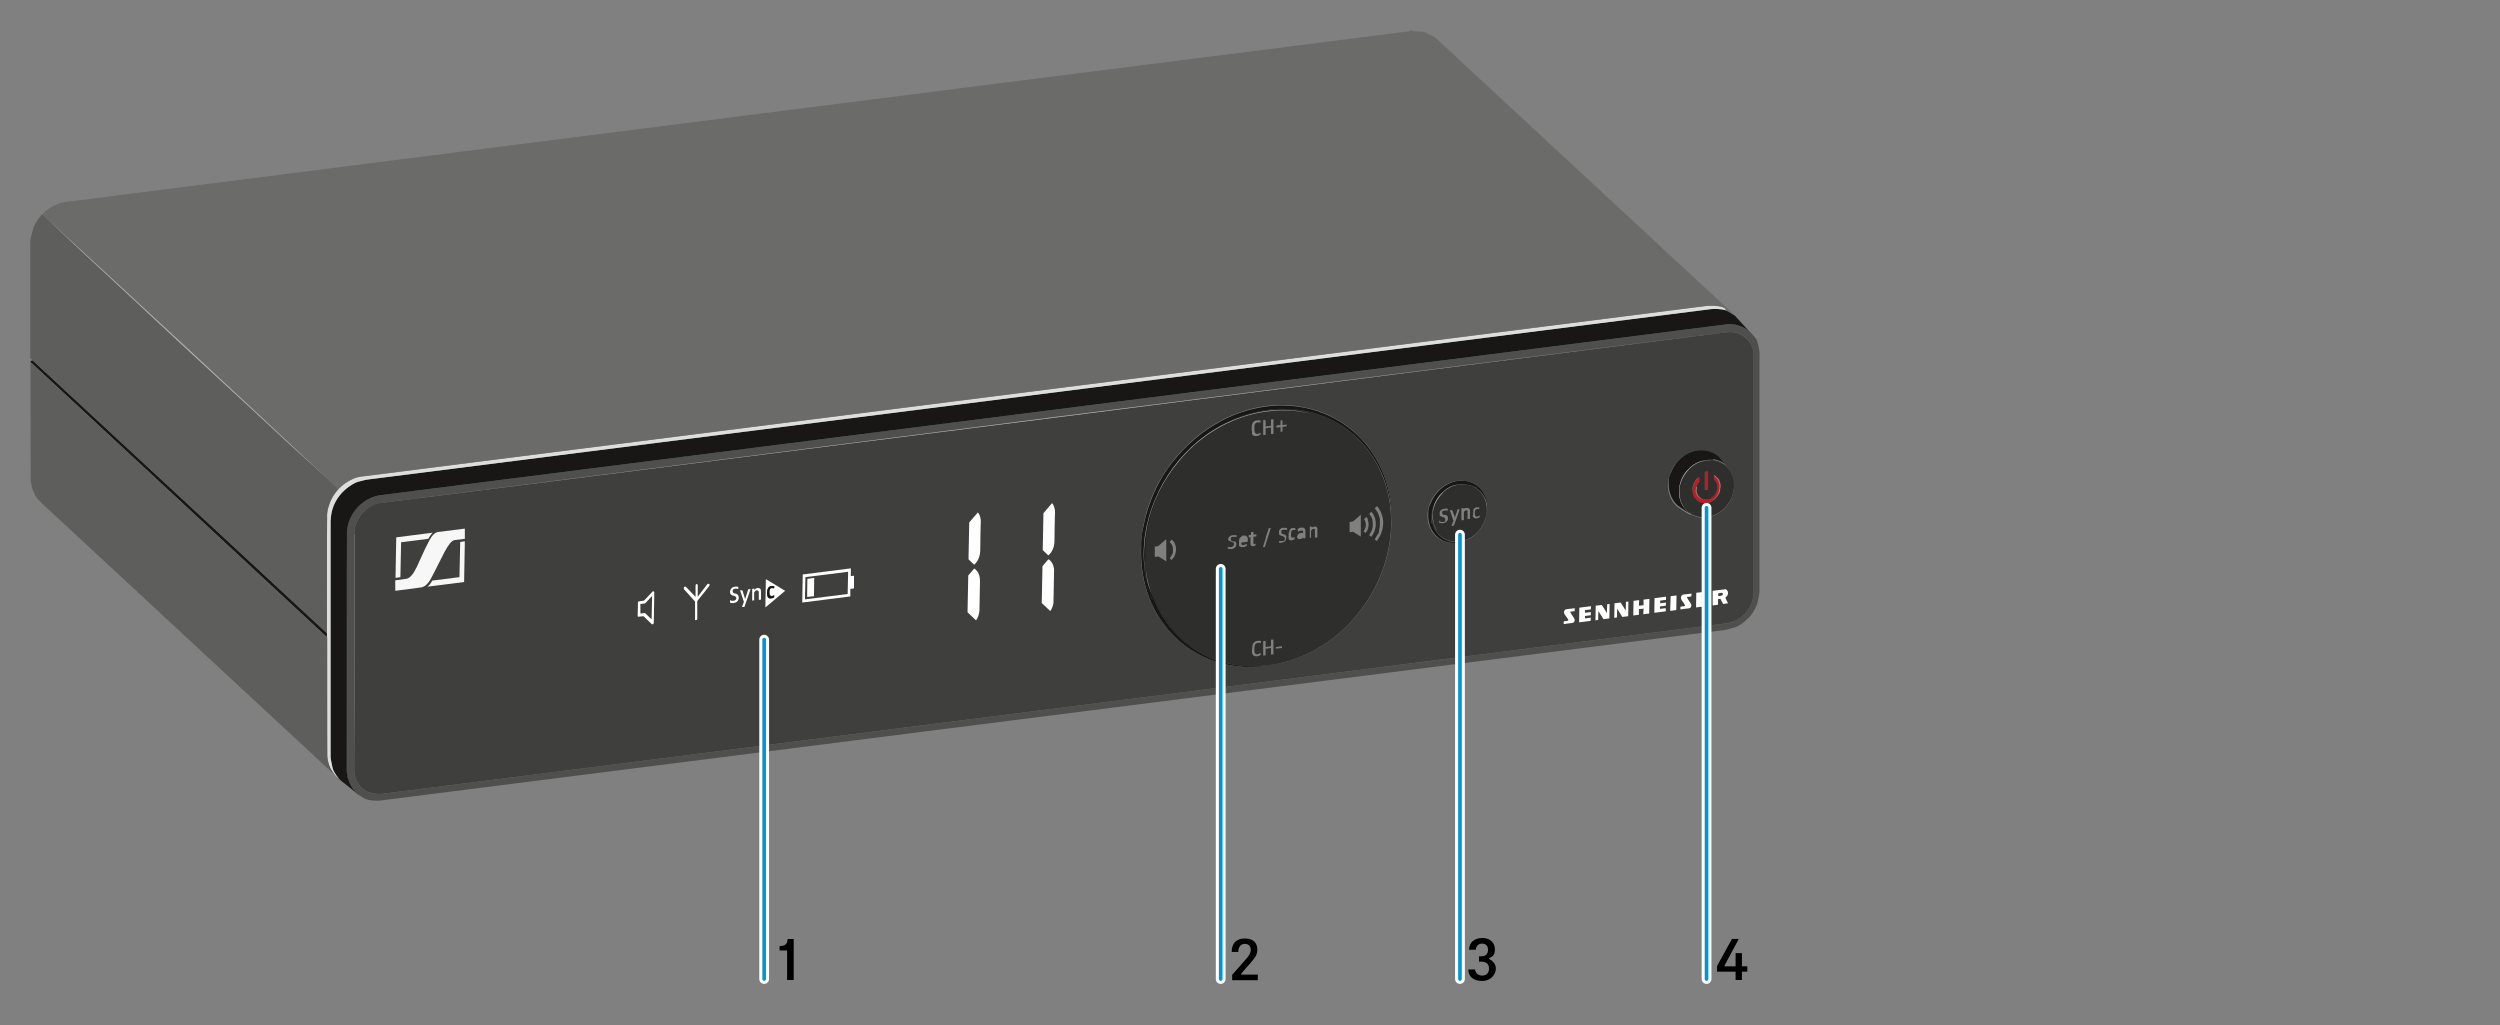 <?xml version="1.0" encoding="UTF-8"?>
<svg id="Overview" xmlns="http://www.w3.org/2000/svg" width="1024" height="420" version="1.1" xmlns:xlink="http://www.w3.org/1999/xlink" viewBox="0 0 1024 420">
  <rect x="0" y="0" width="1024" height="420" fill="#808080" stroke="none"/>
  <!-- Generator: Adobe Illustrator 29.6.1, SVG Export Plug-In . SVG Version: 2.1.1 Build 9)  -->
  <defs>
    <style>
      .st0 {
        stroke: #0096d6;
        stroke-width: 1.5px;
      }

      .st0, .st1, .st2, .st3 {
        fill: none;
      }

      .st0, .st2 {
        stroke-linecap: round;
      }

      .st0, .st2, .st3 {
        stroke-miterlimit: 10;
      }

      .st4 {
        fill: #181716;
      }

      .st5 {
        fill: #fff;
      }

      .st6 {
        fill: #dedede;
      }

      .st2 {
        stroke: #fff;
        stroke-width: 4px;
      }

      .st3 {
        stroke: #181716;
        stroke-width: .2px;
      }

      .st7 {
        fill: #6b6b6a;
      }

      .st8 {
        fill: #afafaf;
      }

      .st9 {
        clip-path: url(#clippath-1);
      }

      .st10 {
        fill: #4f4f4e;
      }

      .st11 {
        isolation: isolate;
      }

      .st12 {
        fill: #5e5e5d;
      }

      .st13 {
        fill: #f7f7f7;
      }

      .st14 {
        fill: #2e2e2c;
      }

      .st15 {
        fill: #3f3f3e;
      }

      .st16 {
        fill: #c31924;
      }

      .st17 {
        clip-path: url(#clippath-2);
      }

      .st18 {
        fill: #171715;
      }

      .st19 {
        clip-path: url(#clippath);
      }
    </style>
    <clipPath id="clippath">
      <polygon class="st1" points="161.8 242 162.2 220 190.6 216.5 190.2 238.4 161.8 242"/>
    </clipPath>
    <clipPath id="clippath-1">
      <polygon class="st1" points="260.8 274 261.7 225.1 432.3 203.5 431.4 252.4 260.8 274"/>
    </clipPath>
    <clipPath id="clippath-2">
      <polygon class="st1" points="623.8 259.6 624 250.1 708 239.5 707.9 249 623.8 259.6"/>
    </clipPath>
  </defs>
  <g>
    <path class="st3" d="M578.1,12.7c-.1,0-.3,0-.4,0,0,0,0,0,0,0"/>
    <g>
      <path class="st14" d="M564.3,218.8c-.6,1.3-1.2,2-1.2,2.1h0c.3.2.6.5.9.7.4-.6.8-1.3,1.2-2,.4-.7,1.6-3.4,1.3-6.6-.3-2.6-1.6-4.8-2.5-5.7h0s-.9.9-.9.9h0c0,0,.1.2.2.3.2.2.5.6.8,1.1.2.3.4.6.5,1,0,0,0,0,0,0s0,0,0,0c.2.4.3.9.5,1.5,0,.2.1.4.1.6,0,0,0,.2,0,.3,0,0,0,0,0,.1,0,0,0,.2,0,.2,0,.4,0,.8,0,1.2,0,.2,0,.3,0,.5,0,.4,0,.9-.2,1.3,0,.2,0,.4-.1.6,0,0,0,0,0,.1,0,.1,0,.2,0,.3,0,.2-.1.3-.1.5,0,.2-.1.4-.2.6,0,.2-.1.4-.2.5ZM561.7,211.5c0,0,0,.1,0,.2,0,.1.1.2.2.4,0,0,0,0,0,0,0,.2.1.3.2.5h0c0,.3,0,.4.1.5,0,0,0,.1,0,.2,0,.3,0,.6.1.9,0,.9,0,1.6-.1,2,0,0,0,0,0,0-.1.5-.3,1-.5,1.4,0,0,0,.2-.1.3h0c0,.1-.1.2-.2.3-.2.4-.4.7-.6,1h0c.3.2.6.5.9.7.3-.6.7-1.1,1-1.7.5-.8,1.2-3.3.6-5.5-.3-1.4-1.1-2.6-1.6-3.1h0l-.9.9h0c.2.2.3.3.4.5.1.2.2.4.3.5ZM560.4,212.8c-.2-.4-.5-.7-.7-1.1h0l-.9.9h0,0c0,0,0,0,0,.1s0,0,0,.1c.1.2.2.3.3.5.4.9.6,2.1,0,3.3-.1.3-.3.6-.6,1h0c.3.2.6.5.9.7,1.8-2.4,1.1-4.9.7-5.5ZM557.4,219.8v-9h0s-3.2,2.8-3.2,2.8l-1.4.2h0v4.2h0c.5,0,1-.1,1.4-.2,1.1.7,2.1,1.3,3.2,2ZM537,220.6v-2.9c0-.5.4-.8.5-.9.1,0,.3-.1.5-.2.2,0,.5,0,.6.2,0,0,0,0,0,.1,0,0,0,0,0,0s0,0,0,.1c0,0,0,0,0,.1,0,0,0,0,0,.1,0,0,0,0,0,0h0v3h0c.3,0,.6,0,1-.1v-3.1c0-.2,0-.4,0-.6-.1-.2-.2-.3-.3-.5,0,0,0,0,0,0,0,0-.2-.1-.3-.2,0,0-.1,0-.2,0h0s0,0,0,0c-.2,0-.3,0-.5,0-.2,0-.4.1-.6.2,0,0,0,0,0,0s0,0,0,0c0,0,0,0-.1,0h0c0,0-.2.2-.3.2v-.4s0,0,0,0h-.8c0,.1,0,.1,0,.1h0v4.5s0,0,0,0c.3,0,.6,0,1-.1ZM531.6,217.1v.2s0,0,0,0h0s0,.2,0,.2v.3c.2-.1.5-.2.7-.3.2,0,.4-.1.7-.2h0c.1,0,.3,0,.4,0,.1,0,.2.1.3.2v.4c.1,0,.1.4.1.4-.2,0-.4,0-.6,0h0c-.2,0-.3,0-.4,0-.1,0-.3,0-.4.1-.2,0-.4.2-.6.4h0c0,0-.1.1-.2.2,0,0-.1.1-.1.2-.1.2-.2.4-.2.6h0c0,.1,0,.1,0,.1,0,0,0,.1,0,.2,0,0,0,0,0,0h0s0,0,0,0c0,.2,0,.3.2.4,0,0,0,0,0,0h0c0,0,0,0,0,.1,0,0,0,0,0,0,.2,0,.3.1.5.2h.5c.4,0,.9-.2,1.3-.7v.3s0,.1,0,.1h0c.3,0,.6,0,.9,0,0-.2,0-.4,0-.6v-2.5c0-.2,0-.4-.1-.6-.1-.2-.3-.3-.4-.5h0c-.1,0-.3-.1-.4-.2,0,0-.2,0-.3,0,0,0-.1,0-.2,0-.1,0-.2,0-.3,0-.6,0-1.1.3-1.5.6h0,0ZM527.8,218.5s0,0,0,0c0,0,0,.2,0,.3,0,0,0,0,0,.1,0,0,0,0,0,0h0c0,.2,0,.3,0,.5,0,.3,0,.5,0,.6h0c0,0,0,.1,0,.2,0,.2,0,.3.1.4,0,0,0,0,0,0,0,0,0,0,0,.1,0,0,0,0,0,0h0c0,0,0,.1,0,.2s0,0,0,0h0c0,0,0,.1,0,.1h0c.2.1.4.2.5.3.2,0,.4,0,.6,0,.2,0,.4-.1.7-.2.2-.1.4-.2.6-.3,0-.2,0-.5,0-.7,0,0,0,0,0,0,0,0,0,0-.1,0s0,0-.1,0c0,0-.2,0-.2.1,0,0,0,0,0,0,0,0,0,0,0,0-.1,0-.2,0-.2,0,0,0,0,0,0,0,0,0,0,0-.1,0,0,0-.1,0-.1,0h-.1s0,0,0,0h-.2s0,0,0,0c0,0-.4-.2-.4-.7,0-.1,0-.3,0-.4v-.5c0-1,.4-1.3.4-1.3.1,0,.3-.1.4-.2.2,0,.4,0,.5,0,.2,0,.4,0,.5,0,0-.2,0-.5,0-.7-.1,0-.2,0-.4-.1,0,0,0,0,0,0,0,0,0,0,0,0,0,0-.1,0-.2,0,0,0-.1,0-.1,0-.1,0-.1,0-.2,0,0,0,0,0,0,0-.1,0-.2,0-.3,0,0,0-.1,0-.2,0-.2,0-.4.2-.5.3,0,0,0,0-.1,0,0,0-.1,0-.1.1,0,0,0,0-.1.2h0c-.1.2-.3.4-.3.8ZM503,220.4c0,.2,0,.3,0,.4,0,.2.1.4.2.5,0,0,0,0,.1.1h0c.1.1.3.2.5.3.2,0,.4.1.5.2,0,0,.1,0,.2,0,.1,0,.3.1.5.2.1,0,.3.2.4.3h0c0,.1.1.5.1.5,0,.2-.1.4-.2.6,0,0-.4.5-1,.6,0,0,0,0-.1,0h-.1c-.2,0-.4,0-.6,0-.2,0-.4,0-.6-.2h0c0,.1,0,.8,0,.8h0c.2,0,.5.1.7.2.3,0,.5,0,.8,0,.3,0,.5-.1.7-.2.8-.2,1.4-1.2,1.3-1.8,0-.2,0-.4-.1-.6-.1-.2-.2-.3-.3-.5h0s0,0,0,0c0,0,0,0-.1,0,0,0,0,0,0,0h0s0,0-.1,0c0,0,0,0-.1,0h0c0,0-.1,0-.2,0-.1,0-.2,0-.4-.1h-.2s0,0,0,0h0s0,0,0,0c-.3,0-.5-.2-.7-.4,0-.2,0-.3-.1-.5,0-.2.1-.8.6-.9.1,0,.2,0,.4,0,.2,0,.5,0,.7,0,.2,0,.4,0,.7.1,0-.3,0-.5,0-.8h0s0,0-.1,0c-.1,0-.3,0-.4,0-.3,0-.7,0-1,0h0c-.3,0-.5.1-.8.2-.2.1-.4.2-.6.4-.4.3-.5.8-.5,1.2h0ZM480.4,224.2c.1.7.1,1.4,0,2.1,0,.3-.1.5-.3.8-.2.4-.4.8-.7,1.1-.1.1-.2.3-.3.4l.8.8h0s0,0,0,0c.3-.4.6-.9,1-1.3.3-.5,1.2-2.5.6-4.6-.3-1.2-.9-1.9-1.6-2.5l-.8,1c.3.3.6.6.8,1,.1.2.3.5.4.8,0,.2,0,.3.1.5ZM477.6,220.9h0l-3.2,2.8-1.4.2h0v4.2h0c.5,0,1-.1,1.5-.2,1.1.7,2.1,1.3,3.2,2v-9ZM524.5,174.1l-1.7.2h0v.8h0c.6,0,1.1-.1,1.7-.2v1.9h0c.3,0,.5,0,.8,0v-2c.6,0,1.1-.1,1.7-.2v-.7h0s-1.7.2-1.7.2v-1.9h-.4s-.4,0-.4,0h0v2ZM525,264.7l-2.2.3h-.2s0,0,0,0v.7s0,0,0,0c.8-.1,1.6-.2,2.5-.3v-.7h0ZM523.3,222.1c.3,0,.5,0,.7.2.3,0,.5,0,.8,0,.8,0,1.8-.7,1.9-1.2,0-.3.1-.5.2-.8,0-.2,0-.4,0-.6-.1-.2-.2-.3-.3-.5h0c-.1-.1-.3-.2-.5-.3,0,0,0,0,0,0h-.1c0,0,0,0,0,0t0,0h0c0,0-.2,0-.3-.1h0s-.2,0-.2,0c0,0,0,0,0,0,0,0,0,0,0,0-.2,0-.4-.2-.6-.4,0-.2,0-.3-.1-.5,0-.2.1-.8.6-.9.1,0,.2,0,.4,0,.2,0,.5,0,.7,0,.2,0,.4,0,.7.1,0-.3,0-.5,0-.8h0c-.1,0-.3,0-.4-.1-.2,0-.4,0-.6,0s-.2,0-.3,0c0,0-.2,0-.2,0-.1,0-.2,0-.4,0-.1,0-.2,0-.3.1-.2,0-.4.2-.5.3,0,0-.1.1-.2.2,0,0-.1.1-.2.2,0,.1-.2.3-.2.4h0c0,.2-.1.4,0,.6,0,.2,0,.4,0,.5,0,.1,0,.2,0,.3h0c0,.2.2.3.2.3h0c.2.1.3.2.5.3.2,0,.4.1.5.2,0,0,.1,0,.2,0,.3,0,.6.2.8.5l.2.5c0,.2-.1.4-.2.6h0s0,0,0,0h0s0,0,0,0c0,0,0,0,0,0h0c0,0,0,.1-.1.2,0,0-.2.1-.3.2-.1,0-.3,0-.4,0h0c-.3,0-.6,0-.8,0-.1,0-.3,0-.4,0,0,0-.1,0-.2,0h0s0,.2,0,.2h0s0,.7,0,.7c0,0,0,0,0,0ZM518.5,220.3l-1.2,3.8h0c.3,0,.6,0,.8-.1.8-2.6,1.6-5.1,2.4-7.7h0s-.8,0-.8,0h0s-1.3,4-1.3,4ZM517.4,262.5v6c.3,0,.6,0,1-.1v-2.7c.7,0,1.5-.2,2.2-.3v2.7h0c.3,0,.6,0,1-.1v-6h-1v2.7l-2.2.3v-2.5h0s-1,.1-1,.1h0ZM518.4,172.1h-1v6.1h0c.3,0,.6,0,1-.1v-2.7c.7-.1,1.5-.2,2.2-.3v2.7h0c.3,0,.6,0,1-.1v-6h0s-1,.1-1,.1h0v2.6l-2.2.3v-2.5ZM512.8,266.1c0,.3,0,.7,0,1,0,.2,0,.5.2.7,0,.2.2.4.3.6,0,0,.2.2.3.2,0,0,0,0,0,0,.2,0,.4.1.6.2h.7c.3,0,.5-.1.8-.2.2-.1.5-.3.7-.4,0-.3,0-.5,0-.8h0c-.5.3-1,.5-1.3.6-.2,0-.4,0-.6,0-.2-.1-.3-.2-.5-.4,0-.2-.1-.4-.2-.6,0-.2,0-.4,0-.7v-.9c0-1.2.5-1.8.8-1.9.2,0,.4-.2.6-.2.2,0,.4,0,.7,0,.2,0,.4,0,.6.1,0-.2,0-.5,0-.8-.5-.2-.9-.2-1.4-.1h0c-1.3.1-2,1.1-2.1,1.9,0,.4-.1.6-.1,1.5h0ZM512.8,176.5c0,.2,0,.5,0,.7,0,0,0,.1,0,.2,0,0,0,.2,0,.2,0,.1,0,.2.1.3,0,0,.1.2.2.3,0,0,.2.2.3.2h0c.2,0,.4.2.6.2h.7c.3,0,.5-.1.8-.2.3-.1.5-.3.8-.4,0-.2,0-.5,0-.8h0c-.3.2-.5.3-.7.4h0c-.1,0-.2,0-.3.1,0,0-.1,0-.1,0,0,0,0,0,0,0,0,0,0,0,0,0-.2,0-.4,0-.6,0-.2-.1-.3-.2-.5-.4-.1-.3-.3-.5-.3-1.3v-.9c0-.2,0-.4,0-.7,0-.6.6-1.4,1.3-1.4.2,0,.4,0,.6,0,.2,0,.4,0,.6.1,0-.2,0-.5,0-.8h0c-.5-.2-.9-.2-1.4-.1-.1,0-.2,0-.3,0h-.1c-.4.1-.8.4-1.1.6,0,0-.2.2-.2.3-.2.3-.3.6-.4.9,0,.4-.1.6-.1,1.5h0c0,.1,0,.2,0,.3s0,.2,0,.4ZM479.1,193.7c13.9-20.9,33.8-25.9,44.9-26.3,4.6-.2,8.8.3,13.6,1.6,16.8,4.6,25.3,17.3,28.8,26.3,1.9,4.9,3.4,10.9,3.4,18.5,0,12.8-4.4,24.2-10.2,32.9-10.8,16.2-25.1,22.8-36.2,25.2-.1,0-.2,0-.3,0-3.1.6-6,.9-8.4,1-4.7.2-8.8-.3-13.6-1.6-16.8-4.6-25.3-17.3-28.8-26.3-1.9-4.9-3.4-10.9-3.4-18.5,0-12.8,4.4-24.2,10.2-32.8ZM511.3,220.1c.3,0,.6,0,.9-.1v2.7s0,0,0,.1c0,0,0,0,0,.1h0c0,0,0,0,0,.1,0,.2.1.3.2.4,0,0,0,0,0,.1h0c.1,0,.3.1.4.2h.5c.2,0,.4,0,.5-.1.2,0,.3-.2.5-.2,0-.2,0-.4,0-.7h0s0,0-.1,0c0,0,0,0,0,0-.2,0-.3.1-.5.2h-.2c-.1-.2-.1-.3-.1-.5,0-.9,0-1.7,0-2.6.4,0,.8,0,1.2-.1v-.8h-1.2v-1.1l-1,.2h0v1.1h-.9v.9s0,0,0,0ZM508.6,219.7c-.4.2-.7.5-1,1,0,0,0,.1,0,.2,0,0,0,0,0,.1s0,0,0,0c0,.1,0,.3-.1.5,0,0,0,0,0,.1,0,0,0,.2,0,.3,0,0,0,.1,0,.2h0c0,.3,0,.6,0,.8,0,0,0,.2,0,.3,0,0,0,0,0,0,0,0,0,.2,0,.3,0,0,0,0,0,0,0,.1.1.2.2.2,0,0,.1.1.2.2h0c.2,0,.4.2.6.2h.7c.3,0,.5-.1.8-.2.3-.1.5-.3.7-.4,0-.2,0-.5,0-.7h0s0,0-.1,0c-.4.2-.9.4-1.3.5,0,0-.2,0-.2,0,0,0-.2,0-.2,0,0,0,0,0-.1,0,0,0,0,0,0,0-.1,0-.2-.1-.2-.2-.2-.3-.2-.6-.2-.8h0c.9-.2,1.8-.3,2.7-.4,0,0,0-.2,0-.3s0-.2,0-.3c0-.3,0-.5,0-.8-.1-.2-.2-.4-.3-.7h0c-.1-.1-.2-.2-.4-.3h0c-.2-.1-.5-.2-.9-.1,0,0-.1,0-.2,0s-.2,0-.3,0c0,0-.1,0-.2,0Z"/>
      <path class="st14" d="M603.2,211c0,.2,0,.3.1.4,0,.2.1.3.2.4,0,0,.1.2.2.2h0c.2.1.4.2.5.3.2,0,.4,0,.6,0,.2,0,.4-.1.7-.2.2-.1.4-.2.6-.3,0,0,0,0,0,0,0-.2,0-.4,0-.6h0c-.6.3-1,.4-1.1.4h-.4c0,0,0,0,0,0-.1-.1-.2-.2-.3-.3s-.2-.2-.2-.8v-.6c0-.1,0-.3,0-.4,0-.5.5-1,.8-1,.2,0,.4,0,.5,0,.2,0,.4,0,.5,0,0-.2,0-.5,0-.7,0,0,0,0,0,0,0,0,0,0,0,0,0,0,0,0,0,0-.1,0-.2,0-.4,0-.1,0-.2,0-.3,0s-.2,0-.3,0c-.6,0-1,.4-1.2.6h0s0,0,0,0c0,0,0,0-.1.1,0,0,0,0,0,0,0,0,0,.1-.1.2,0,0,0,0,0,0,0,0,0,.1,0,.2,0,0,0,0,0,.2,0,0,0,.1,0,.2,0,.3-.1.6-.1,1h0c0,0,0,.1,0,.2,0,0,0,.1,0,.2,0,.1,0,.2,0,.3ZM598.6,208.7v4.4c.3,0,.6,0,1-.1v-2.9c0-.2,0-.3.1-.5,0-.1.5-.6.8-.6h.3c0,0,.2.1.3.2,0,0,0,0,0,0h0s0,0,0,.1c0,0,0,0,0,0,0,0,0,.1,0,.2,0,0,0,0,0,.1h0v3h0c.3,0,.6,0,1-.1v-3.7c-.2-.2-.3-.3-.4-.5h0c-.1-.1-.5-.4-1.1-.2h0c-.1,0-.2,0-.3,0s-.2,0-.3.1c0,0-.1,0-.1,0-.1,0-.3.2-.4.3v-.4h0s-.9.1-.9.1h0ZM595.3,213.4c-.2.6-.6,1.4-.8,2h0c.3,0,.7,0,1-.1.4-1,1.5-4,1.8-5,.2-.6.4-1.1.5-1.7h0s-.8,0-.8,0h0s0,0,0,0l-.3,1v.3c-.1,0-.1,0-.1,0l-.4,1.2-.2.7h0c0,.1,0,.2,0,.2h0c-.4-1-.8-2-1.2-3.1h0s-1,.1-1,.1h0s.1.3.1.3l.4.9.2.6.2.6v.3c.1,0,.4.8.4.8v.2c0,0,.2.4.2.4v.2c0,0,.1,0,.1,0ZM589.9,213.3c-.1,0-.2,0-.4,0h0s0,0,0,0h0c0,.1,0,.3,0,.3v.5c.2,0,.5.1.7.2.3,0,.5,0,.8,0,.4,0,1-.3,1.2-.4.2-.1.7-.6.8-1,0-.2,0-.4.1-.6,0-.2,0-.4-.1-.6-.1-.2-.2-.3-.3-.5,0,0,0,0,0,0,0,0,0,0,0,0-.1,0-.3-.2-.4-.3,0,0-.2,0-.3,0h0s0,0,0,0c0,0-.2,0-.3,0h-.2c0,0,0,0,0,0,0,0,0,0,0,0,0,0,0,0-.1,0,0,0,0,0-.1,0,0,0-.2,0-.2-.1,0,0-.2-.1-.3-.2,0-.2,0-.3-.1-.5,0-.1,0-.2,0-.4,0-.4.7-.6.9-.6.2,0,.5,0,.7,0,.2,0,.4,0,.7.1,0-.3,0-.5,0-.8h0s0,0-.1,0c-.4-.1-.9-.2-1.3,0h0c-.3,0-.5.1-.8.2-.2,0-.3.2-.5.3-.1,0-.2.2-.3.3,0,0-.1.2-.2.3,0,0,0,.2-.1.3,0,0,0,.1,0,.2,0,0,0,.2,0,.2,0,.2,0,.4,0,.5,0,.1,0,.2,0,.3,0,0,0,0,0,0,0,.2.2.3.2.3.2.1.3.2.5.3.2,0,.4.1.5.2,0,0,.1,0,.2,0,.3,0,.6.2.8.5h0s.1.5.1.5h0c0,0,0,.2,0,.3,0,.2-.2.4-.3.6,0,0,0,0-.1,0,0,0,0,0,0,0-.1,0-.2.1-.3.1h-.1c-.1,0-.1,0-.2,0-.4,0-.7,0-1.1-.1ZM586.4,211.6c0-5.4,3.4-8.9,4.5-9.9,3.2-2.9,7-3.7,9.9-3.2,1.1.2,2.5.6,3.7,1.4,2.4,1.6,4.5,4.7,4.5,8.8s-.1,2-.3,2.8c-.9,3.8-3.3,6.3-4.2,7.1-1.6,1.5-3.1,2.1-3.7,2.4-.7.3-1.5.6-2.4.7,0,0-.1,0-.2,0-1.1.2-2.4.2-3.6,0-3.3-.6-6.2-2.9-7.5-6.1-.2-.5-.4-1.1-.5-1.8-.1-.7-.3-1.5-.3-2.4Z"/>
      <path class="st4" d="M501.1,271.3c4.8,1.3,8.9,1.7,13.6,1.6,2.4,0,5.3-.4,8.4-1v.2c-1.6.4-3.6.7-4.4.8-5.4.7-11.3.6-17.8-1-1.4-.4-3.1-.9-4.8-1.5-1.7-.6-4-1.6-6.7-3.2-1.5-.9-4.6-2.8-7.9-6-4.1-4-7-8.3-8.9-12.1-1.5-2.9-2.6-5.8-3.6-9.7-.2-.8-1.6-6-1.6-13.1s0-6.4,1.6-13.6c1.4-5.7,3.6-11.2,6.1-15.6,2.5-4.6,5.1-7.8,6.4-9.3,1.3-1.6,4-4.7,7.9-8,3.2-2.7,6.8-5.3,11.5-7.7,2.1-1.1,5.3-2.6,10.1-4,6.8-1.9,12.2-2,13-2,2.2,0,5.5,0,10.2.9,3.7.7,7.5,1.9,11.8,4.1,5.1,2.6,8.6,5.8,10.1,7.2,4.1,4,7,8.3,8.9,12.1,1.5,2.9,2.6,5.8,3.6,9.7.2.8,1.6,6,1.6,13.1s0,.4,0,.6h-.2c0-7.4-1.5-13.4-3.4-18.4-3.5-9-12-21.6-28.8-26.3-4.8-1.3-8.9-1.7-13.6-1.6-11.1.3-31,5.4-44.9,26.3-5.8,8.7-10.2,20-10.2,32.8s1.5,13.6,3.4,18.5c3.5,9,12,21.6,28.8,26.3Z"/>
      <path class="st4" d="M590.9,201.7c-1.1,1-4.5,4.5-4.5,9.9s.1,1.7.3,2.4c.1.7.3,1.3.5,1.8,1.3,3.2,4.1,5.5,7.5,6.1,1.2.2,2.5.2,3.6,0v.2c-.6.1-1.7.3-2.4.3-1.6,0-4.8,0-7.8-3.1-1.7-1.8-3.1-4.6-3.1-8.1s.3-3.3,1.1-5.3c1.8-4.3,5.6-7.7,9.9-8.7,3.1-.7,5.6-.2,7.4.7.8.4,1.9,1,3,2.1,1.7,1.8,3.1,4.6,3.1,8.1s0,.4,0,.6h-.2c0-4-2.1-7-4.5-8.7-1.3-.8-2.6-1.3-3.7-1.4-3-.5-6.7.2-9.9,3.2Z"/>
      <path class="st4" d="M701.5,188.4c-1.4-.2-3.2,0-5,.6-1.9.7-3.4,1.8-4.5,2.8-.9.9-4.3,4.5-4.3,9.7,0,4.1,2,7.3,4.9,9h0c-.6-.2-4.5-2.5-6-4-1.7-1.8-3.1-4.6-3.1-8.1s.2-3.3,1.1-5.3c1.8-4.3,5.5-7.7,9.9-8.7,3.1-.7,5.6-.2,7.4.7.7.3,1.6.8,2.5,1.6h0c.8.8,3.8,4.8,3.8,5-1.6-2-3.9-3.3-6.5-3.6Z"/>
      <path class="st16" d="M698.3,193.6h0c0,0,0-.2,0-.2,0,0,.1,0,.2-.1h.9c0-.1.2,0,.2,0,0,0,0,.1,0,.2h0v6.9c0,0,0,.2,0,.2,0,0-.1,0-.2.1-.3,0-.6,0-.9.1,0,0-.1,0-.2,0h0s0-.2,0-.2h0v-6.9Z"/>
      <path class="st16" d="M693.2,200.9c0-3.2,2.3-5.1,2.4-5.2,0,0,.1,0,.1,0,0,0,.1,0,.1,0,0,0,0,0,.1,0h0c0,0,0,.1,0,.2v1.2s0,0,0,.1c0,0,0,0,0,.1-.9,1.5-1.1,1.1-1.2,2.2,0,.4-.1.8-.2,1.2,0,.5.1,1.8,1,2.8,0,0,.2.2.3.2,0,0,.1.1.2.2,0,0,.2.1.3.2.1,0,.2.1.3.2,0,0,0,0,0,0,.3.1.5.2.7.3.1,0,.2,0,.3,0,0,0,.1,0,.2,0,.1,0,.2,0,.2,0,.1,0,.2,0,.3,0,.2,0,.4,0,.6,0,.2,0,.4,0,.7-.2.1,0,.2,0,.3-.1s.2,0,.3-.2.2-.1.3-.2c.1,0,.2-.2.3-.2.3-.2.6-.4.8-.7,0,0,.1,0,.1-.2,0,0,0-.1.1-.1,0,0,0,0,0,0,0,0,.1-.2.1-.2,0,0,.4-.6.7-1.3,0-.1,0-.3.1-.4,0-.2,0-.4.1-.6,0-.2,0-.4,0-.6s0-.1,0-.2c0-.2,0-.5-.1-.9,0,0,0,0,0-.1,0-.2-.1-.3-.2-.5-.2-.5-.5-.9-1-1.4h0c0,0,0-.1,0-.2h0v-1.2h0c0,0,0-.2,0-.2,0,0,.1,0,.2-.1h0c0,0,.1,0,.2,0l1.3,1.2h0c.6.5,1.2,2.6,1.1,3.4-.1.6-.2,1.3-.3,1.9,0,.4-1,3.1-3.7,4.3-1.3.6-2.5.7-3.6.5-1.8-.4-2.3-1.3-2.9-1.8h0c0-.1-.2-.3-.3-.4,0-.1-.1-.3-.2-.4-.1-.3-.2-.5-.3-.8,0-.1,0-.3-.1-.4,0-.4-.1-.9-.1-1.4Z"/>
      <path class="st14" d="M698.3,193.6h0v6.9h0s0,.2,0,.2h0c0,0,.1,0,.2,0,.3,0,.6,0,.9-.1,0,0,.1,0,.2-.1,0,0,0-.1,0-.2v-6.9h0c0,0,0-.1,0-.2h0s-.2,0-.2,0h-.9c0,.2-.1.2-.2.2,0,0,0,.2,0,.2ZM694.8,199.5c.1-1.1.3-.8,1.2-2.2,0,0,0,0,0-.1,0,0,0,0,0-.1v-1.2s0-.1,0-.2h0s0,0-.1-.1c0,0-.1,0-.2,0,0,0,0,0-.1,0-.1,0-2.5,2-2.4,5.2,0,.5,0,1,.2,1.4,0,.1,0,.3.1.4,0,.3.2.6.3.8,0,.1.1.3.2.4,0,.1.2.2.3.4h0c.6.5,1.1,1.5,2.9,1.8,1.1.2,2.3.1,3.6-.5,2.7-1.3,3.7-4,3.7-4.3,0-.6.2-1.3.3-1.9.1-.9-.5-2.9-1.1-3.4h0l-1.3-1.2h0s-.1,0-.2,0h0c0,0-.1,0-.2.1,0,0,0,.1,0,.2h0v1.2h0c0,.1,0,.2,0,.2h0c.5.4.8.9,1,1.4,0,.2.1.3.2.5,0,0,0,0,0,.1,0,.4.1.7.1.9v.2c0,.2,0,.4,0,.7,0,.2,0,.4-.1.6,0,.2,0,.3-.1.4-.3.8-.7,1.3-.7,1.3,0,0,0,0-.1.2,0,0,0,0,0,0,0,0,0,0-.1.1,0,0,0,0-.1.2-.2.2-.5.5-.8.7-.1,0-.2.2-.3.2-.1,0-.2.1-.3.2s-.2.1-.3.2-.2,0-.3.1c-.2,0-.4.1-.7.2-.2,0-.4,0-.6,0s-.2,0-.3,0c0,0-.1,0-.2,0,0,0-.1,0-.2,0,0,0-.2,0-.3,0-.2,0-.5-.1-.7-.3,0,0,0,0,0,0-.1,0-.2-.1-.3-.2s-.2-.1-.3-.2c0,0-.1-.1-.2-.2,0,0-.2-.2-.3-.2-.9-1-1.1-2.3-1-2.8,0-.4.1-.8.2-1.2ZM710.3,198.7c0,1.5-.3,3.4-1.1,5.2-.2.5-1.2,2.6-3.1,4.5-1.1,1-2.6,2.1-4.5,2.8-1.8.7-3.6.8-5,.6-1.4-.2-2.7-.6-3.9-1.3-2.9-1.7-4.9-5-4.9-9,0-5.3,3.4-8.9,4.3-9.7,1.1-1,2.6-2.1,4.5-2.8,1.8-.7,3.6-.8,5-.6,2.6.3,4.9,1.6,6.5,3.6,1.4,1.8,2.3,4.1,2.3,6.7Z"/>
      <path class="st10" d="M151.7,207.5c-2.6,1.5-4.2,3.6-5.1,5.4-1,1.8-1.5,3.9-1.5,5.9v96.3c0,3.2,1.2,5.7,2.8,7.3,1,1,2,1.6,2.7,1.9,1.3.6,3.2,1,4.4.9.4,0,.8,0,1.2,0,183.7-23.3,367.4-46.6,551.1-69.9.4,0,.8-.1,1.1-.2,0,0,1.1-.2,2.3-.8,1.6-.8,3-1.9,4-2.9,2.3-2.5,3-5.1,3.1-5.4.5-1.7.5-3.2.5-3.6v-96.3c0-.4,0-.8,0-1.2,0-1.2-.7-3-1.4-4.3-.5-.9-1.1-1.5-1.4-1.8-.1-.2-.3-.3-.5-.5h0c-.9-.8-2.3-1.7-4.2-2.1-.4,0-1.7-.3-3.4-.1L156.2,206c-1.3.2-2.8.6-4.5,1.5ZM142.1,217.7c.6-7.6,6.6-14.1,13.9-14.9l551-69.9c4.4-.6,7.7,1.2,9.4,2.6,2,2.1,3.3,3.3,3.7,5.4.2,1,.4,2,.6,3.1,0,0,0,0,0,0,0,.2,0,.4,0,.6,0,0,0,0,0,.1,0,.3,0,.5,0,.8,0,32.1,0,64.2,0,96.3,0,.4,0,.9-.1,1.3,0,0,0,.1,0,.2-.2,1.1-.4,2.2-.7,3.4.3,0-1.9,4.9-3.7,6.4-1.7,1.5-3,3-5.9,4,0,0-.1,0-.1,0-1.1.3-2.3.6-3.4.9-183.7,23.3-367.3,46.6-551,69.9-1.1.1-4.8.2-6.6-.9-.9-.6-1.9-1.1-2.8-1.7-4.2-3.4-4.4-8.4-4.5-8.8v-1.3c-.1,0-.1-96.2-.1-96.2v-1.3Z"/>
      <path class="st15" d="M715.5,138.8c.3.3.8.8,1.4,1.8.8,1.3,1.4,3.2,1.4,4.3,0,.4,0,.8,0,1.2v96.3c0,.4,0,1.9-.5,3.6,0,.2-.8,2.9-3.1,5.4-1,1-2.4,2.1-4,2.9-1.2.5-2.2.8-2.3.8-.4,0-.8.1-1.1.2-183.7,23.3-367.4,46.6-551.1,69.9-.4,0-.8,0-1.2,0-1.1,0-3-.3-4.4-.9-.7-.3-1.7-.9-2.7-1.9-1.6-1.6-2.8-4.1-2.8-7.3v-96.3c0-2,.5-4.1,1.5-5.9.9-1.7,2.5-3.9,5.1-5.4,1.6-1,3.2-1.4,4.5-1.5l551.1-69.9c1.7-.2,3,0,3.4.1,1.9.4,3.3,1.3,4.2,2.1h0l.5.5ZM692.6,210.7h0c1.2.7,2.5,1.1,3.9,1.3,1.4.2,3.2,0,5-.6,1.9-.7,3.4-1.8,4.5-2.8,2-1.9,2.9-4,3.1-4.5.8-1.9,1.1-3.7,1.1-5.2,0-2.7-.8-5-2.3-6.7,0-.2-3-4.2-3.8-5h0c-.9-.8-1.8-1.3-2.5-1.7-1.8-.8-4.3-1.4-7.4-.7-4.3,1-8.1,4.3-9.9,8.7-.8,2-1.1,3.8-1.1,5.3,0,3.5,1.4,6.3,3.1,8.1,1.5,1.5,5.4,3.7,6,4ZM598.2,222v-.2s.1,0,.2,0c.8-.2,1.6-.4,2.4-.7.6-.2,2.1-.9,3.7-2.4.9-.9,3.3-3.3,4.2-7.1.2-.9.3-1.8.3-2.8h.2c0-.1,0-.1,0-.1,0-.2,0-.4,0-.6,0-3.5-1.4-6.3-3.1-8.1-1.1-1.1-2.2-1.7-3-2.1-1.8-.8-4.3-1.4-7.4-.7-4.3,1-8.1,4.4-9.9,8.7-.8,2-1.1,3.8-1.1,5.3,0,3.5,1.4,6.3,3.1,8.1,3,3,6.2,3.1,7.8,3.1.7,0,1.9-.2,2.5-.3ZM523.2,272v-.2c0,0,.2,0,.3,0,11.1-2.4,25.4-9,36.2-25.2,5.8-8.7,10.2-20,10.2-32.9h.2c0-.1,0-.1,0-.1,0-.2,0-.4,0-.6,0-7.2-1.4-12.4-1.6-13.1-1-3.8-2.1-6.7-3.6-9.7-1.9-3.8-4.8-8.2-8.9-12.1-1.4-1.4-5-4.6-10.1-7.2-4.2-2.2-8.1-3.4-11.8-4.1-4.6-.9-7.9-.9-10.2-.9-.8,0-6.1,0-13,2-4.8,1.4-7.9,2.9-10.1,4-4.7,2.4-8.3,5-11.5,7.7-3.9,3.4-6.6,6.5-7.9,8-1.3,1.6-3.8,4.8-6.4,9.3-2.5,4.4-4.8,9.9-6.1,15.6-1.7,7.2-1.6,12.7-1.6,13.6,0,7.2,1.4,12.4,1.6,13.1,1,3.8,2.1,6.7,3.6,9.7,1.9,3.8,4.8,8.2,8.9,12.1,3.3,3.2,6.3,5.1,7.9,6,2.7,1.6,5.1,2.6,6.7,3.2,1.7.6,3.4,1.2,4.8,1.5,6.5,1.7,12.4,1.7,17.8,1,.8-.1,2.8-.4,4.4-.8Z"/>
      <path class="st4" d="M142.1,316.5c0,.4.3,5.4,4.5,8.8-2.2-1.7-4.3-3.5-6.5-5.2-.5-.4-.9-.8-1.3-1.2-1.4-1.6-2.4-3.5-2.6-4.4-.3-1.2-.5-2.3-.7-3.5,0-.4,0-.9-.1-1.3v-96.3c0-.4,0-.9.1-1.3.8-10.3,9.9-14.4,10.9-14.7,1.2-.3,2.4-.6,3.5-.9,183.7-23.3,367.3-46.6,551-69.9,1-.1,3.9-.2,5.9.5.4.1.7.3,1,.4.4.2.8.5,1.1.7,0,0,0,0,0,0h0c.3.2.5.4.8.5.3.2.6.4.9.6,1.9,2.1,3.8,4.1,5.7,6.2-1.7-1.4-5.1-3.2-9.4-2.6L156,202.8c-7.3.9-13.3,7.3-13.9,14.9v1.3c-.1,0-.1,96.2-.1,96.2v1.3Z"/>
      <path class="st4" d="M133.9,261L12.5,148.3v-.3c0-.1.3-.3.9-.4,40.2,37.3,80.4,74.5,120.6,111.8"/>
      <path class="st6" d="M133.9,261v-50.2c.2-2.3,1.3-6.7,4.7-10.4.9-1,4.9-4.8,9.8-5.2l551-69.9c3,0,6.6,0,7.5,1.5v.3c-2.2-.7-5.1-.6-6-.5-183.7,23.3-367.3,46.6-551,69.9-1.2.3-2.4.6-3.5.9-1,.3-10,4.4-10.9,14.7,0,.4,0,.9-.1,1.3v96.3c0,.4,0,.9.1,1.3.2,1.2.5,2.3.7,3.5.2,1,1.2,2.9,2.6,4.4,0,0-.1,0-.2-.1-.4-.4-.8-.8-1.2-1.2,0,0,0,0,0,0-.4-.4-1.4-1.9-2-2.9-.8-1.5-1.2-3.6-1.3-5v-1.3c-.1,0-.1-47.4-.1-47.4"/>
      <path class="st12" d="M134,309.7c.1,1.3.5,3.4,1.3,5,.5,1,1.6,2.6,2,2.9-40-37.1-80-74.2-120-111.3-.6-.7-1.2-1.3-1.9-1.9-.5-.8-1-1.5-1.4-2.3v-.4c-.1,0-.5-.8-.5-.8l-.2-.6-.2-.5h0c0-.1,0-.2,0-.2l-.5-2.5v-1.3c-.1,0-.1-47.4-.1-47.4l121.5,112.7v48.7Z"/>
      <path class="st12" d="M17.3,87.8l121.3,112.5c-3.4,3.7-4.5,8.1-4.6,10.4v1.3c-.1,0-.1,47.4-.1,47.4-40.2-37.3-80.4-74.6-120.6-111.8-.3-.3-.6-.6-.9-.8,0-15.8,0-31.6,0-47.4,0-.4,0-.9.1-1.3,0-.1,0-.2,0-.4.4-1.6.9-3.2,1.3-4.8h0c1.2-2.6,2.8-4.5,3.4-5.1Z"/>
      <path class="st7" d="M706.9,126.7c-1-1.5-4.5-1.6-7.5-1.5L148.4,195.1c-4.9.4-8.9,4.2-9.8,5.2L17.3,87.8c.5-.6,2-1.9,4-3.2h0c1.5-.8,3.3-1.5,5.4-1.9.1,0,.3,0,.4,0C210.8,59.3,394.4,36,578.1,12.7c1.7.1,3.4.2,5.1.3,1.6.8,3.1,1.6,4.7,2.4,40.4,37.5,80.9,75,121.3,112.5.2.2.4.5.6.8h0c-.3-.1-.5-.3-.8-.4h0c-.4-.3-.8-.5-1.2-.7-.3-.2-.6-.3-1-.4v-.3Z"/>
    </g>
    <g class="st11">
      <g class="st19">
        <g>
          <path class="st13" d="M190.6,216.5l-11.2,1.4c-1.2.2-2.4,1.3-3.5,3.4-4.5,8.3-6,15.3-9.6,15.8l-4.4.6v4.3c0,0,10.6-1.4,10.6-1.4,1.4-.2,2.8-1.4,4-3.6,4.5-8.3,7.1-15.5,9.8-15.8l4.1-.5v-4.3"/>
          <path class="st13" d="M177.1,218.2l-14.8,1.9-.3,16.6,2-.3.3-14.3,11.1-1.4c.6-1,1.2-1.9,1.8-2.5"/>
          <path class="st13" d="M190.5,221.7l-2,.3-.3,14.4-11.1,1.4c-.6,1-1.2,1.9-2,2.5l15-1.9.3-16.7"/>
        </g>
      </g>
    </g>
    <g class="st11">
      <g class="st9">
        <g>
          <path class="st5" d="M262.3,251.3v-3.9c0,0,1.7-.2,1.7-.2.1,0,.3,0,.4-.2l2.7-2.9-.2,9.6-2.6-2.5c-.1,0-.2-.1-.4-.1l-1.6.2M267.7,242.1c-.1,0-.3,0-.4.2l-3.5,3.7-2,.3c-.3,0-.6.3-.6.7v5.1c-.1.3.1.6.4.5l2-.2,3.3,3.2c.1.1.2.1.4.1h.2c.2-.2.3-.4.3-.7l.2-12.3c0-.2-.1-.4-.3-.5,0,0-.1,0-.2,0"/>
          <path class="st5" d="M285.4,239.2c-.3,0-.5.3-.5.7v4.6c0,0-3.9-4.1-3.9-4.1-.1-.1-.3-.2-.4-.1-.1,0-.3,0-.4.2-.2.3-.2.6,0,.9l4.5,5v7.1c-.1.3,0,.6.4.5.3,0,.5-.3.5-.7v-7.1c.1,0,4.9-6.2,4.9-6.2.2-.3.2-.6,0-.8-.1,0-.2-.1-.4-.1-.1,0-.3.1-.4.2l-3.9,5.1v-4.6c0-.3-.1-.6-.4-.5"/>
          <path class="st5" d="M315.9,245.1c-1.4.2-1.7-.8-1.7-2.3,0-1.5.5-2.6,1.9-2.8.5,0,1,0,1.1.1v.8c-.2,0-.6-.2-1-.2-.6,0-1,.6-1,1.5v.6c0,.9.4,1.3.9,1.3.4,0,.7-.2,1-.4v.8c-.3.2-.7.4-1.2.4M313.7,237.2l-.2,11.6,8.1-6.8-7.9-4.8"/>
          <path class="st5" d="M301,240.3c-1.2.2-1.9,1-2,2,0,1.1.5,1.5,1.4,1.7h.2c.5.2,1,.5,1,1,0,.5-.4,1-1.2,1.1-.5,0-1,0-1.4-.3v1c.3.2.9.3,1.5.2,1.4-.2,2.1-1.1,2.1-2.2,0-1-.5-1.5-1.4-1.7h-.2c-.6-.2-.9-.4-.9-1,0-.6.4-.9,1-1,.5,0,.9,0,1.3.2v-.9c-.3-.1-.7-.2-1.3-.1"/>
          <path class="st5" d="M307.4,241.3h-.9c0,.1-1.3,4.1-1.3,4.1h0s-1.1-3.6-1.1-3.6h-1c0,.1,1.6,4.7,1.6,4.7,0,0-.4,1-.8,2.1h1c1.2-3.2,2.5-7.2,2.5-7.2"/>
          <path class="st5" d="M310.4,240.8c-.9.1-1.4.9-1.4.9v-.6s-.9.1-.9.1v4.8c0,0,.8-.1.8-.1v-3c0-.5.6-1.1,1.1-1.1.7,0,.8.4.8.9v3c0,0,.9-.1.9-.1v-3.3c0-1.1-.4-1.5-1.3-1.4"/>
          <path class="st18" d="M316.1,240c-1.4.2-1.9,1.2-1.9,2.8,0,1.5.3,2.5,1.7,2.3.5,0,.9-.2,1.2-.4v-.8c-.3.2-.6.4-1,.4-.5,0-1-.3-1-1.3v-.6c0-.9.4-1.5,1-1.5.4,0,.8.1.9.2v-.8c0,0-.4-.2-1-.1"/>
          <path class="st5" d="M329.7,245.5l.2-9.1,17.5-2.2-.2,9.1-17.5,2.2M348.5,232.8l-19.7,2.5-.2,11.5,19.7-2.5v-3.1c0,0,1.5-.2,1.5-.2v-5.2c0,0-1.3.2-1.3.2v-3.2"/>
          <polyline class="st5" points="333.5 236.7 330.7 237.1 330.6 244.5 333.4 244.2 333.5 236.7"/>
          <path class="st15" d="M427,204.2s-10.9,1.4-13.6,1.7c-2.7.3-3.6,1.9-3.6,1.9l3.6,3.5,13.5-1.7,3.3-4.4c-.8-1-3.2-1-3.2-1"/>
          <path class="st5" d="M431,206l-3.6,4.2-.3,15.1,2.3,2.2s2.4-1.8,2.5-5.6c0-3.8.2-11.3.2-11.3,0,0,.4-2.6-1.2-4.6"/>
          <path class="st15" d="M409.4,208.7c-1.6,2.4-1.3,4.9-1.3,4.9,0,0-.1,7.5-.2,11.3,0,3.8,2.3,5,2.3,5l2.4-2.8.3-15.1-3.5-3.3"/>
          <path class="st15" d="M426.2,247.7l-13.5,1.7-3.8,4.4s.8,1.3,3.6,1c2.7-.3,13.6-1.7,13.6-1.7,0,0,2.4-.6,3.3-1.9l-3.2-3.6"/>
          <path class="st5" d="M429.4,229.1l-2.4,2.8-.3,15.1,3.5,3.3c1.6-2.3,1.4-4.9,1.4-4.9,0,0,.1-7.5.2-11.3,0-3.8-2.3-5-2.3-5"/>
          <path class="st15" d="M410.1,231.5s-2.4,1.8-2.5,5.6c0,3.8-.2,11.3-.2,11.3,0,0-.4,2.6,1.2,4.6l3.6-4.2.3-15.1-2.3-2.2"/>
          <polyline class="st15" points="426.6 226.2 413 227.9 410.7 230.8 413.1 233.1 426.2 231.5 428.8 228.5 426.6 226.2"/>
          <path class="st15" d="M396.6,208s-10.9,1.4-13.6,1.7c-2.7.3-3.6,1.9-3.6,1.9l3.6,3.5,13.5-1.7,3.3-4.4c-.8-1-3.2-1-3.2-1"/>
          <path class="st5" d="M400.6,209.8l-3.6,4.2-.3,15.1,2.3,2.2s2.4-1.8,2.5-5.6c0-3.8.2-11.3.2-11.3,0,0,.4-2.6-1.2-4.6"/>
          <path class="st15" d="M379,212.6c-1.6,2.4-1.3,4.9-1.3,4.9,0,0-.1,7.5-.2,11.3,0,3.8,2.3,5,2.3,5l2.4-2.8.3-15.1-3.5-3.3"/>
          <path class="st15" d="M395.8,251.5l-13.5,1.7-3.8,4.4s.8,1.3,3.6,1c2.7-.3,13.6-1.7,13.6-1.7,0,0,2.4-.6,3.3-1.9l-3.2-3.6"/>
          <path class="st5" d="M399,232.9l-2.4,2.8-.3,15.1,3.5,3.3c1.6-2.3,1.4-4.9,1.4-4.9,0,0,.1-7.5.2-11.3,0-3.8-2.3-5-2.3-5"/>
          <path class="st15" d="M379.8,235.4s-2.4,1.8-2.5,5.6c0,3.8-.2,11.3-.2,11.3,0,0-.4,2.6,1.2,4.6l3.6-4.2.3-15.1-2.3-2.2"/>
          <polyline class="st15" points="396.2 230 382.7 231.7 380.3 234.6 382.8 237 395.9 235.3 398.4 232.4 396.2 230"/>
        </g>
      </g>
    </g>
    <g class="st11">
      <g class="st17">
        <g>
          <polyline class="st5" points="651.7 248.3 646.9 248.9 646.8 254.9 651.5 254.3 651.6 253 649.2 253.3 649.2 252.3 651.6 252 651.6 250.7 649.2 251 649.2 249.9 651.6 249.6 651.7 248.3"/>
          <polyline class="st5" points="659.3 247.4 658.3 247.5 658.2 251.1 656.1 247.8 653.6 248.1 653.5 254.1 654.6 253.9 654.7 250.3 656.8 253.6 659.2 253.3 659.3 247.4"/>
          <polyline class="st5" points="675.6 245.3 673.2 245.6 673.2 247.9 671.3 248.1 671.4 245.8 669.1 246.1 669 252.1 671.3 251.8 671.3 249.5 673.2 249.3 673.1 251.6 675.5 251.3 675.6 245.3"/>
          <path class="st5" d="M703.8,244.2v-1.2s1.4-.2,1.4-.2c.3,0,.5.2.5.5,0,.3-.3.6-.6.7l-1.4.2M706.5,241.4l-5,.6v6c-.1,0,2.2-.3,2.2-.3v-2.3s1-.1,1-.1c0,0,1,2,1.1,2.1l2-.3c-.2-.3-.9-1.8-1.1-2.3.6-.5,1.1-1,1.1-1.9,0-1.1-.9-1.7-1.4-1.6"/>
          <polyline class="st5" points="667 246.4 666 246.5 665.9 250.1 663.8 246.8 661.3 247.1 661.2 253.1 662.3 252.9 662.4 249.3 664.5 252.7 666.9 252.4 667 246.4"/>
          <polyline class="st5" points="699.5 242.3 694.8 242.8 694.7 248.8 699.4 248.2 699.4 246.9 697.1 247.3 697.1 246.2 699.5 245.9 699.5 244.7 697.1 245 697.1 243.9 699.5 243.6 699.5 242.3"/>
          <polyline class="st5" points="686.7 243.9 684.3 244.2 684.1 250.2 686.6 249.9 686.7 243.9"/>
          <polyline class="st5" points="682.4 244.4 677.7 245 677.6 251 682.3 250.4 682.3 249.1 679.9 249.4 679.9 248.4 682.3 248.1 682.4 246.8 680 247.1 680 246 682.4 245.7 682.4 244.4"/>
          <path class="st5" d="M645.2,249.1l-3.4.4c-.7,0-1.2.6-1.2,1.4,0,.3.2.6.4.9.8,1.2,1.3,1.8,1.4,2.1h0c0,.2,0,.3-.4.4l-1.5.2v1.1c.5,0,1-.1,1.5-.2,1-.1,1.8-.2,1.8-.2.7,0,1.2-.5,1.2-1.3,0-.3-.2-.6-.4-.9-.8-1.3-1.3-1.9-1.4-2.2h0c0-.2.1-.3.2-.3l1.6-.2v-1.2"/>
          <path class="st5" d="M693.1,243.1l-3.4.4c-.7,0-1.2.6-1.2,1.4,0,.3.2.6.3.9.8,1.2,1.3,1.8,1.4,2.1h0c0,.2,0,.3-.4.4l-1.5.2v1.1c.5,0,1-.1,1.5-.2,1-.1,1.8-.2,1.8-.2.7,0,1.2-.5,1.2-1.3,0-.3-.2-.6-.4-.9-.8-1.3-1.3-1.9-1.4-2.2h0c0-.2.1-.3.2-.3l1.6-.2v-1.2"/>
        </g>
      </g>
    </g>
    <line class="st12" x1="134.3" y1="258.6" x2="134.3" y2="262.2"/>
    <path class="st8" d="M472,245.6c-1.9-4.7-3-9.7-3.4-14.8-.4-5.1,0-10.2,1-15.1,2.1-9.9,6.7-19.3,13.2-27.1,6.5-7.8,15-14,24.5-17.4,9.5-3.5,20.1-4.5,29.9-1.6-4.9-1.3-10-1.8-15-1.4-5,.4-10,1.4-14.8,3.2-9.5,3.5-18,9.6-24.4,17.4-6.5,7.7-11.2,17.1-13.2,27-2,9.9-1.6,20.4,2.2,29.9Z"/>
    <polygon class="st8" points="20.2 90.5 34.4 103.5 48.5 116.5 76.6 142.5 104.7 168.6 118.7 181.7 132.7 194.8 118.5 181.9 104.5 168.9 76.3 142.9 48.2 116.7 34.2 103.7 20.2 90.5"/>
    <polygon class="st8" points="162.2 205.2 433.5 170.6 704.8 136.3 433.5 170.9 162.2 205.2"/>
    <path class="st8" d="M145.1,218.8v47c0,15.7.1,31.3,0,47-.1-15.7,0-31.3-.1-47v-47Z"/>
    <path class="st8" d="M705.7,189.9c-1.2-.5-2.5-.9-3.7-1.1-1.3-.2-2.6-.2-3.9,0-1.3.2-2.5.6-3.6,1.3-1.2.6-2.1,1.5-3,2.5h0c-1.9,2.1-3.3,4.7-3.6,7.5-.1,1.4,0,2.8.3,4.2.1.7.4,1.3.7,2,.3.7.6,1.3.9,1.9-.3-.6-.7-1.2-1-1.9-.3-.7-.6-1.3-.7-2-.4-1.4-.5-2.8-.3-4.3.1-1.4.5-2.8,1.1-4.1.6-1.3,1.4-2.5,2.4-3.5h0c.9-.9,1.9-1.9,3.1-2.5,1.1-.7,2.4-1.1,3.7-1.2,2.6-.4,5.3.2,7.7,1.3Z"/>
    <path class="st8" d="M604.7,199.7c-1.2-.5-2.5-.9-3.7-1.1-1.3-.2-2.6-.2-3.9,0-1.3.2-2.5.6-3.6,1.3-1.2.6-2.1,1.5-3,2.5h0c-1.9,2.1-3.3,4.7-3.6,7.5-.1,1.4,0,2.8.3,4.2.1.7.4,1.3.7,2,.3.7.6,1.3.9,1.9-.3-.6-.7-1.2-1-1.9-.3-.7-.6-1.3-.7-2-.4-1.4-.5-2.8-.3-4.3.1-1.4.5-2.8,1.1-4.1.6-1.3,1.4-2.5,2.4-3.5h0c.9-.9,1.9-1.9,3.1-2.5,1.1-.7,2.4-1.1,3.7-1.2,2.6-.4,5.3.2,7.7,1.3Z"/>
  </g>
  <path d="M322.4,401.5v-12.2h-3.1v-1.8s.4,0,.4,0c1.9,0,2.9-1,2.9-2.9h2.5v16.8h-2.7Z"/>
  <path d="M515.2,399.1v2.4h-10.5v-2.2l5.7-6.5c1.2-1.3,1.9-2.4,1.9-3.8s-.9-2.4-2.4-2.4-2.7,1.1-2.7,3.3h-2.7c0-3.3,1.7-5.5,5.4-5.5s5.1,2.1,5.1,4.6-1.4,3.7-2.7,5.3l-3.8,4.4c0,.1-.1.2-.1.3,0,.1,0,.2.2.2h6.5Z"/>
  <path d="M609.9,392.7c0,0,0,.2.2.2,1.2.6,2.6,1.8,2.6,3.9s-1.9,5-5.6,5-5.6-1.8-5.7-4.7h2.8c.1,1.3,1.1,2.5,2.9,2.5s2.8-1.1,2.8-2.9-1.1-2.8-3.1-2.8h-1v-2.2h.9c2.1,0,2.8-1.2,2.8-2.7s-.9-2.5-2.4-2.5-2.5.9-2.6,2.5h-2.8c.1-2.9,2.1-4.8,5.5-4.8s5.1,2.2,5.1,4.6-.8,2.9-2.1,3.5c0,0-.2.1-.2.2Z"/>
  <path d="M703.3,395.7l6.1-11.1h2.8l-5.8,10.8s0,.1,0,.2c0,.1,0,.2.2.2h4.3v-5.4h2.6v5.4h2.2v2.2h-2.2v3.4h-2.6v-3.4h-7.6v-2.4Z"/>
  <g>
    <line class="st2" x1="313" y1="262" x2="313" y2="401"/>
    <line class="st0" x1="313" y1="262" x2="313" y2="401"/>
  </g>
  <g>
    <line class="st2" x1="500" y1="233" x2="500" y2="401"/>
    <line class="st0" x1="500" y1="233" x2="500" y2="401"/>
  </g>
  <g>
    <line class="st2" x1="598" y1="219" x2="598" y2="401"/>
    <line class="st0" x1="598" y1="219" x2="598" y2="401"/>
  </g>
  <g>
    <line class="st2" x1="699" y1="208" x2="699" y2="401"/>
    <line class="st0" x1="699" y1="208" x2="699" y2="401"/>
  </g>
</svg>